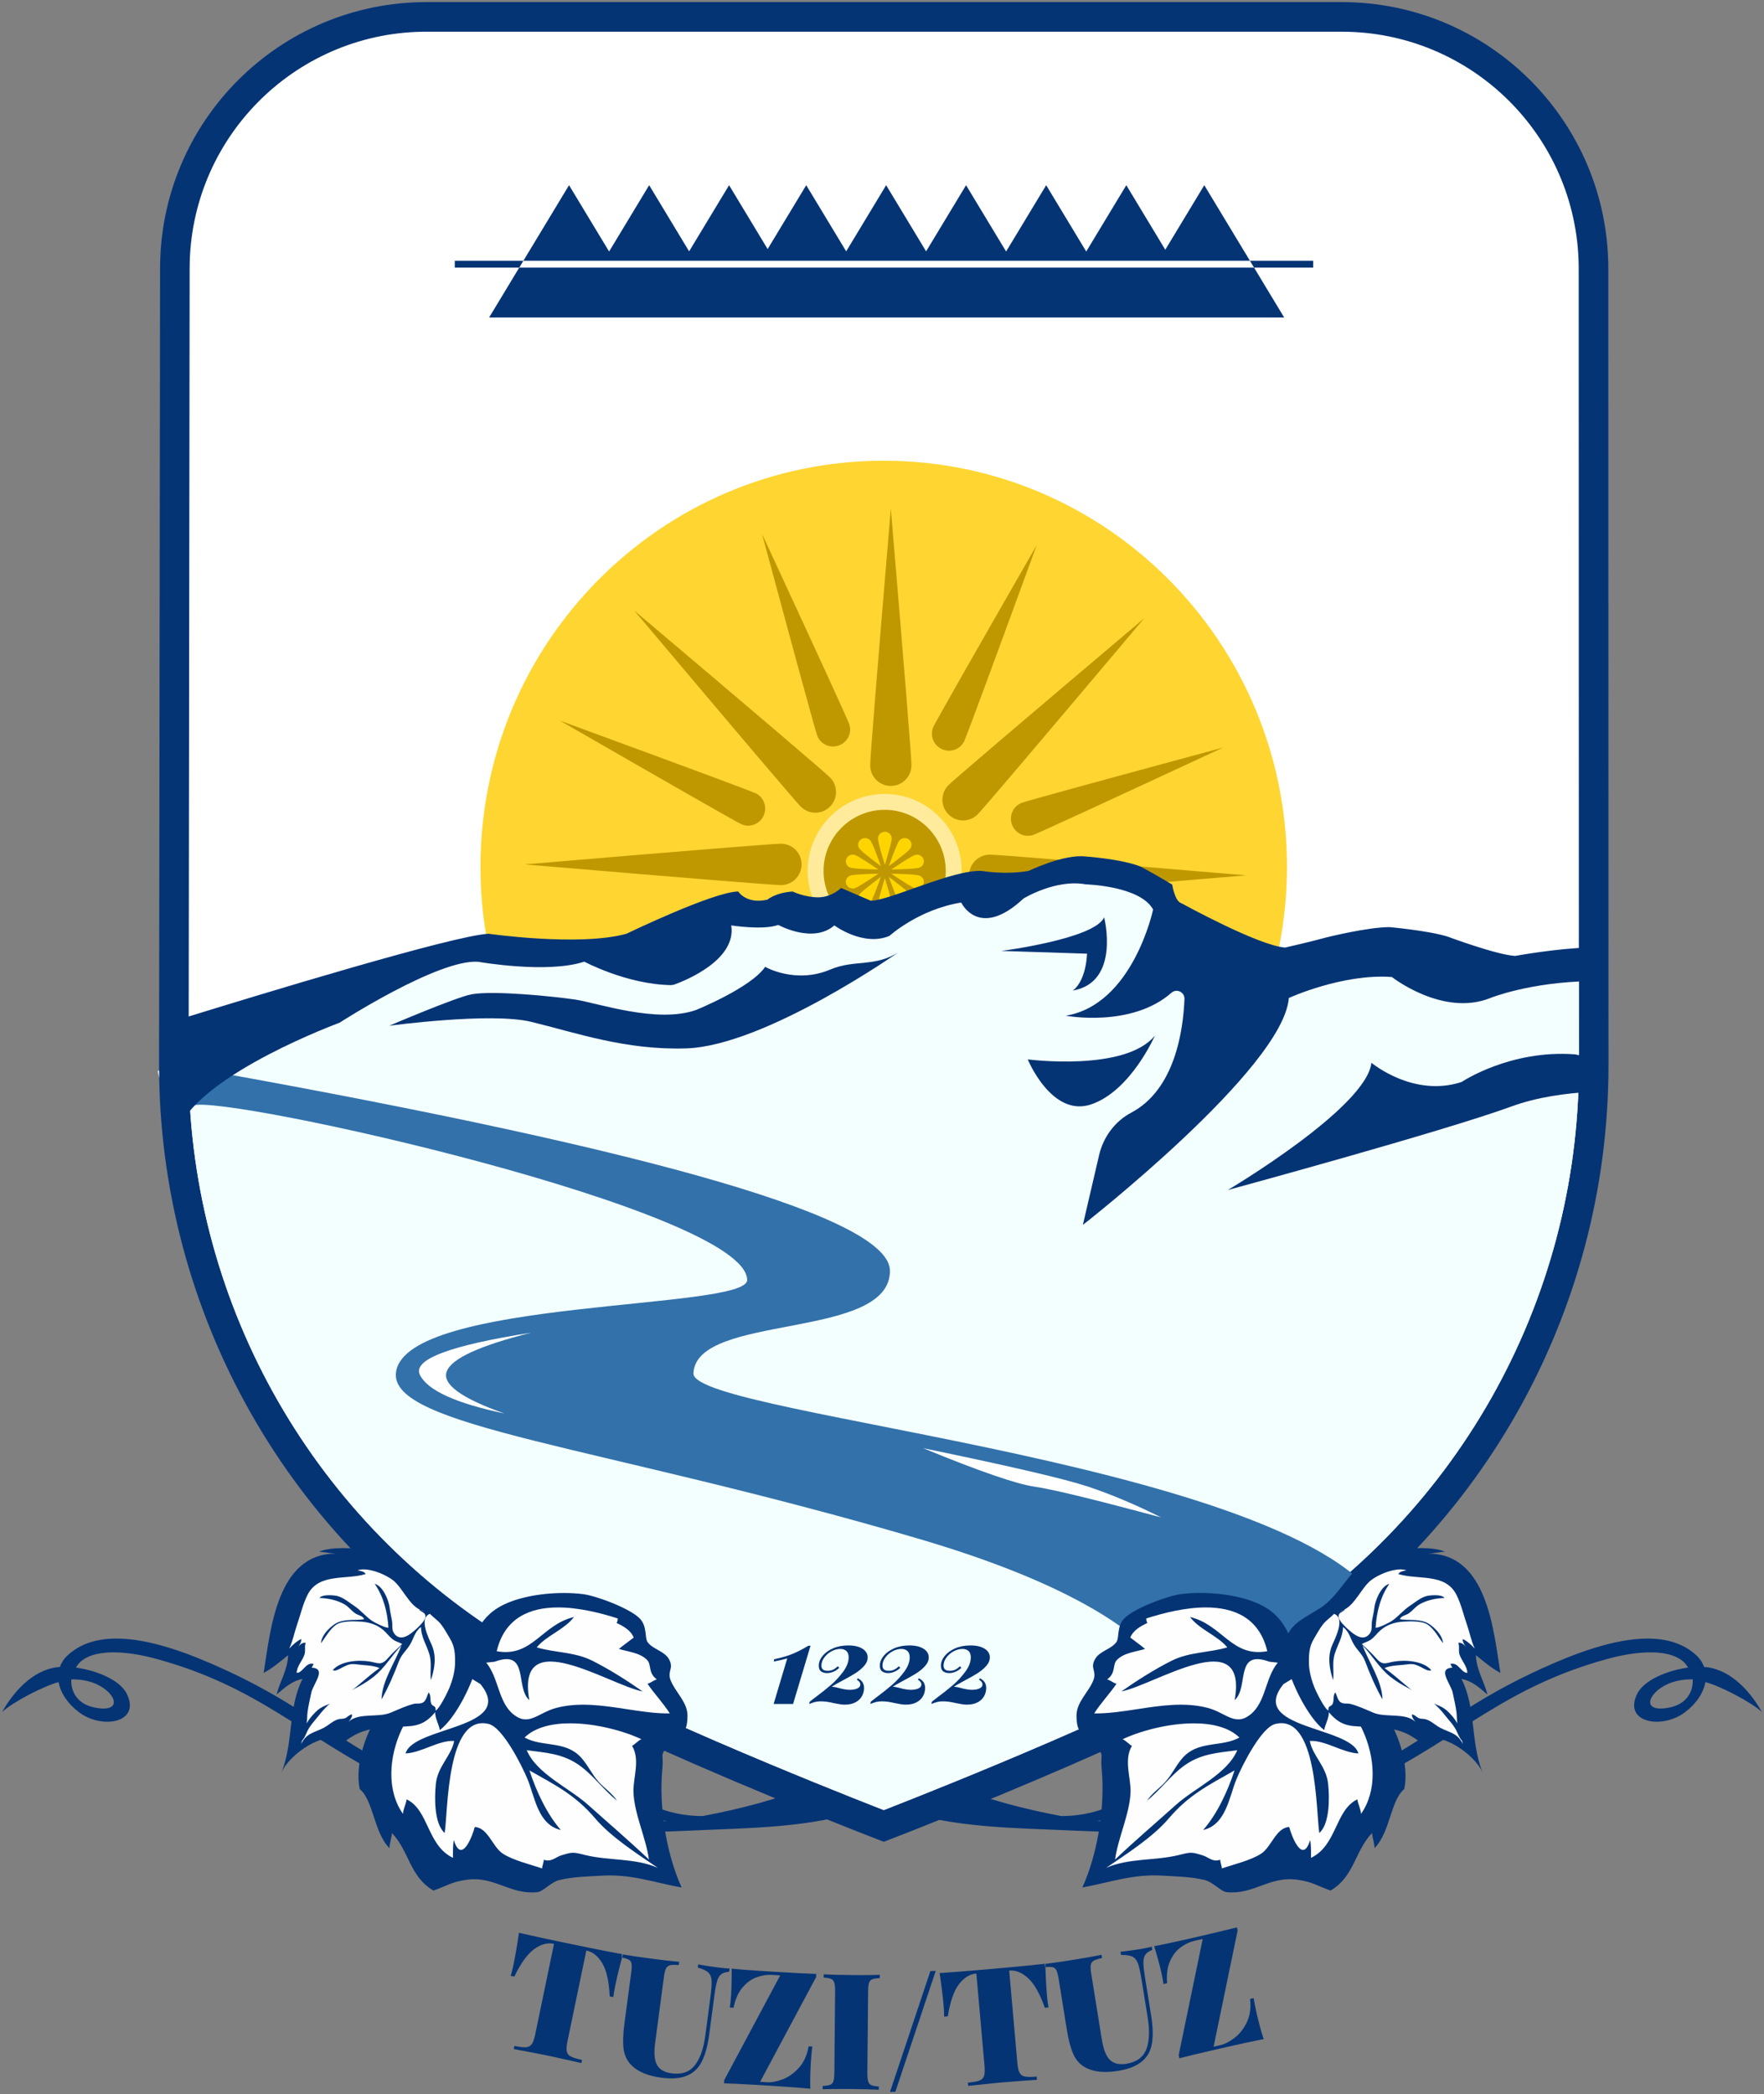 <?xml version="1.0" encoding="utf-8"?>
<!-- Generator: Adobe Illustrator 16.0.2, SVG Export Plug-In . SVG Version: 6.00 Build 0)  -->
<!DOCTYPE svg PUBLIC "-//W3C//DTD SVG 1.1//EN" "http://www.w3.org/Graphics/SVG/1.1/DTD/svg11.dtd">
<svg version="1.1" id="Layer_1" xmlns="http://www.w3.org/2000/svg" xmlns:xlink="http://www.w3.org/1999/xlink" x="0px" y="0px"
	 width="211.069px" height="250.5px" viewBox="0 0 211.069 250.5" enable-background="new 0 0 211.069 250.5" xml:space="preserve">
<rect x="0" y="0" width="211.069" height="250.5" fill="#808080" stroke="none"/>
<g>
	<path fill-rule="evenodd" clip-rule="evenodd" fill="#FFFFFF" d="M105.742,218.469l-1.548-0.602l-1.608-0.633l-1.495-0.594
		c-0.664-0.264-1.327-0.529-1.989-0.797l-1.899-0.769c-5.823-2.355-11.609-4.802-17.345-7.365c-2.173-0.97-4.338-1.954-6.488-2.975
		l-0.856-0.406l-0.719-0.343c-3.553-1.699-7.086-3.463-10.476-5.474l-0.443-0.262c-24.968-14.81-40.151-41.82-40.114-70.816
		l0.12-95.335C20.902,15.46,34.395,1.983,51.035,1.983H160.55c16.651,0,30.155,13.502,30.158,30.154l0.02,95.3
		c0.007,29.011-15.215,55.924-40.119,70.818c-3.756,2.246-7.685,4.202-11.637,6.076l-0.857,0.407l-1.025,0.48
		c-1.811,0.85-3.631,1.676-5.456,2.491c-5.736,2.563-11.524,5.007-17.347,7.366l-1.245,0.505c-1.158,0.469-2.316,0.934-3.479,1.392
		l-1.58,0.625l-1.025,0.401L105.742,218.469z"/>
	<path fill-rule="evenodd" clip-rule="evenodd" fill="#053475" d="M74.533,233.785c-0.355,1.296-0.646,2.468-0.868,3.516
		l-0.047,0.222c-0.121,0.584-0.197,1.044-0.228,1.381l-0.438-0.09c-0.074-1.748-0.365-3.058-0.872-3.93
		c-0.508-0.872-1.143-1.387-1.904-1.544l-0.02-0.004l-2.259,10.877c-0.11,0.533-0.137,0.931-0.079,1.194
		c0.059,0.263,0.222,0.465,0.49,0.606c0.269,0.143,0.713,0.277,1.336,0.405l-0.079,0.381l-1.171-0.267
		c-0.984-0.223-1.818-0.406-2.503-0.552l-0.692-0.145c-0.891-0.181-2.133-0.419-3.728-0.713l0.079-0.379l0.24,0.047
		c0.503,0.094,0.885,0.131,1.147,0.11c0.303-0.022,0.532-0.144,0.69-0.362c0.158-0.218,0.292-0.594,0.403-1.126l2.259-10.878
		l-0.02-0.005c-0.774-0.159-1.563,0.057-2.369,0.65s-1.591,1.684-2.357,3.271l-0.438-0.091c0.099-0.298,0.203-0.706,0.314-1.226
		l0.027-0.132c0.229-1.104,0.445-2.368,0.648-3.793l0.453,0.106c1.108,0.257,2.763,0.615,4.963,1.073l2.706,0.558
		C72.164,233.344,73.601,233.622,74.533,233.785L74.533,233.785z M87.25,235.871l0.052-0.386c-0.335-0.011-0.776-0.05-1.324-0.118
		l-0.283-0.036c-0.799-0.105-1.447-0.207-1.947-0.303l-0.204-0.04l-0.052,0.384c0.604,0.172,1.026,0.371,1.265,0.599
		c0.237,0.228,0.367,0.555,0.389,0.982c0.021,0.427-0.03,1.116-0.157,2.066l-0.594,4.466c-0.212,1.591-0.632,2.786-1.262,3.585
		c-0.629,0.799-1.554,1.116-2.775,0.954c-0.835-0.11-1.413-0.438-1.732-0.983c-0.32-0.545-0.398-1.434-0.234-2.666l1.045-7.855
		c0.064-0.487,0.15-0.835,0.256-1.043c0.106-0.208,0.271-0.337,0.493-0.386c0.223-0.049,0.566-0.055,1.032-0.02l0.052-0.385
		c-0.789-0.065-1.942-0.199-3.459-0.4l-0.346-0.046c-1.186-0.159-2.109-0.297-2.771-0.413l-0.269-0.048l-0.051,0.386
		c0.408,0.079,0.7,0.17,0.876,0.271c0.176,0.103,0.282,0.267,0.317,0.493s0.021,0.584-0.045,1.071l-0.804,6.046
		c-0.173,1.296-0.203,2.337-0.092,3.123c0.111,0.784,0.452,1.443,1.022,1.977c0.779,0.73,1.946,1.198,3.501,1.403
		c1.067,0.142,1.959,0.103,2.674-0.115c0.716-0.219,1.286-0.594,1.71-1.126c0.644-0.802,1.088-2.128,1.333-3.977l0.617-4.64
		c0.103-0.771,0.211-1.343,0.327-1.72c0.115-0.377,0.281-0.645,0.499-0.806S86.841,235.908,87.25,235.871L87.25,235.871z
		 M97.646,236.521l-6.696,12.52l0.815,0.051c0.53,0.033,1.148-0.08,1.854-0.34c0.705-0.261,1.357-0.719,1.958-1.375
		c0.6-0.657,0.992-1.518,1.176-2.582l0.447,0.027l-0.031,0.223c-0.055,0.426-0.102,0.944-0.14,1.558l-0.026,0.431
		c-0.062,1.126-0.077,2.07-0.044,2.833l-0.364-0.035c-0.946-0.089-2.368-0.193-4.268-0.314l-1.236-0.076
		c-1.994-0.121-3.48-0.195-4.458-0.224l0.024-0.387l6.696-12.52l-0.97-0.063c-0.608-0.038-1.226,0.058-1.851,0.283
		c-0.625,0.228-1.19,0.639-1.695,1.236c-0.506,0.598-0.861,1.402-1.068,2.413l-0.446-0.027c0.06-0.334,0.108-0.798,0.146-1.393
		c0.062-0.956,0.084-2.044,0.071-3.264l0.336,0.035c0.639,0.063,1.529,0.133,2.674,0.209l1.69,0.109
		c2.462,0.152,4.272,0.246,5.432,0.283L97.646,236.521L97.646,236.521z M105.267,236.629c-0.415,0.022-0.717,0.071-0.905,0.147
		c-0.189,0.076-0.317,0.224-0.384,0.443c-0.062,0.204-0.097,0.525-0.105,0.964l-0.09,9.736c-0.005,0.492,0.027,0.849,0.098,1.068
		c0.069,0.222,0.193,0.371,0.375,0.45c0.181,0.079,0.479,0.134,0.893,0.164l-0.004,0.388l-0.311-0.018
		c-0.691-0.033-1.609-0.057-2.754-0.068l-1.011-0.007c-1.153-0.005-2.031,0.006-2.634,0.032l0.004-0.389
		c0.415-0.021,0.717-0.071,0.905-0.146c0.189-0.076,0.316-0.224,0.384-0.443c0.066-0.219,0.102-0.575,0.106-1.066l0.089-9.633
		c0.005-0.492-0.028-0.849-0.098-1.069s-0.194-0.371-0.375-0.45c-0.181-0.08-0.479-0.134-0.893-0.164l0.003-0.388l0.262,0.015
		c0.708,0.035,1.717,0.06,3.026,0.072l1.041,0.007c0.988,0.002,1.781-0.009,2.381-0.034L105.267,236.629L105.267,236.629z
		 M107.134,250.229l-0.643,0.021l4.831-14.457l0.642-0.021L107.134,250.229L107.134,250.229z M125.075,234.911l0.017,0.567
		c0.038,1.211,0.1,2.303,0.187,3.275l0.024,0.265c0.047,0.468,0.099,0.843,0.156,1.123l-0.445,0.039
		c-0.575-1.651-1.232-2.822-1.971-3.512c-0.707-0.66-1.433-0.974-2.175-0.937l-0.113,0.008l0.978,11.066
		c0.048,0.541,0.138,0.93,0.269,1.166c0.131,0.234,0.347,0.382,0.645,0.439c0.298,0.059,0.763,0.06,1.396,0.004l0.034,0.388
		l-1.385,0.094c-1.111,0.078-2.026,0.148-2.745,0.211l-0.79,0.073c-0.856,0.082-1.961,0.198-3.314,0.348l-0.034-0.387
		c0.634-0.057,1.092-0.14,1.374-0.248c0.283-0.109,0.469-0.292,0.558-0.546c0.088-0.256,0.108-0.654,0.061-1.195l-0.978-11.066
		l-0.02,0.002c-0.787,0.069-1.481,0.505-2.081,1.305c-0.6,0.801-1.038,2.071-1.313,3.811l-0.446,0.04l0.002-0.166
		c0-0.319-0.022-0.73-0.066-1.232c-0.1-1.122-0.258-2.396-0.474-3.818l0.365-0.022c1.104-0.069,2.759-0.2,4.966-0.391l2.767-0.246
		C122.589,235.18,124.108,235.027,125.075,234.911L125.075,234.911z M137.875,233.261l-0.062-0.384
		c-0.324,0.086-0.759,0.175-1.303,0.267l-0.282,0.048c-0.796,0.128-1.446,0.217-1.952,0.268l-0.208,0.02l0.063,0.384
		c0.628-0.009,1.089,0.061,1.383,0.21c0.293,0.15,0.512,0.426,0.655,0.829s0.292,1.078,0.443,2.024l0.717,4.448
		c0.254,1.585,0.195,2.85-0.178,3.796c-0.374,0.944-1.168,1.515-2.384,1.71c-0.832,0.134-1.479-0.015-1.943-0.445
		c-0.463-0.431-0.793-1.259-0.991-2.486l-1.275-7.926c-0.064-0.434-0.077-0.758-0.038-0.971c0.042-0.229,0.163-0.399,0.361-0.51
		c0.199-0.111,0.526-0.216,0.983-0.315l-0.062-0.384c-0.682,0.144-1.648,0.318-2.9,0.523l-0.702,0.113
		c-1.206,0.193-2.155,0.331-2.847,0.415l-0.367,0.042l0.062,0.384c0.413-0.04,0.72-0.036,0.917,0.01
		c0.198,0.047,0.347,0.175,0.445,0.382s0.188,0.553,0.267,1.04l0.968,6.02c0.208,1.291,0.479,2.297,0.812,3.018
		c0.331,0.721,0.849,1.254,1.547,1.601c0.956,0.476,2.209,0.589,3.759,0.34c1.063-0.17,1.905-0.463,2.527-0.878
		c0.623-0.415,1.062-0.938,1.313-1.567c0.386-0.954,0.43-2.351,0.134-4.192l-0.766-4.762c-0.108-0.698-0.161-1.23-0.159-1.601
		c0.002-0.394,0.084-0.699,0.246-0.914C137.219,233.599,137.492,233.414,137.875,233.261L137.875,233.261z M148.087,230.939
		l-2.876,13.9l0.795-0.182c0.519-0.118,1.08-0.401,1.682-0.851c0.603-0.449,1.1-1.073,1.488-1.872
		c0.39-0.799,0.523-1.735,0.397-2.809l0.436-0.099l0.034,0.222c0.068,0.424,0.17,0.935,0.307,1.533l0.098,0.42
		c0.259,1.098,0.512,2.008,0.76,2.731l-0.265,0.05c-0.9,0.173-2.263,0.467-4.087,0.879l-1.591,0.364
		c-1.851,0.426-3.232,0.759-4.146,1l-0.086-0.379l2.877-13.898l-0.949,0.215c-0.594,0.136-1.158,0.399-1.693,0.794
		c-0.536,0.394-0.962,0.948-1.276,1.665c-0.316,0.715-0.43,1.587-0.342,2.617l-0.436,0.099c-0.037-0.337-0.121-0.796-0.255-1.376
		c-0.212-0.935-0.498-1.985-0.857-3.151l0.425-0.08c0.654-0.125,1.552-0.315,2.695-0.571l1.281-0.29
		c2.513-0.573,4.345-1.01,5.499-1.31L148.087,230.939z"/>
	<path fill-rule="evenodd" clip-rule="evenodd" fill="#053475" d="M51.035,0.25H160.55c17.606,0.006,31.881,14.278,31.891,31.886
		l0.021,95.3c0,29.648-15.559,57.112-40.963,72.305c-3.056,1.827-7.025,3.891-11.784,6.156l-0.852,0.404l-1.037,0.487
		c-1.746,0.815-3.578,1.651-5.487,2.504c-5.542,2.476-11.472,4.98-17.401,7.389l-1.246,0.504c-1.226,0.496-2.394,0.964-3.49,1.399
		l-1.577,0.623l-1.026,0.401l-1.853,0.716l-1.275-0.492l-0.897-0.349l-1.615-0.636l-1.506-0.598
		c-0.646-0.258-1.313-0.524-1.999-0.801l-1.899-0.769c-5.93-2.408-11.859-4.913-17.402-7.389c-2.289-1.023-4.47-2.022-6.523-2.991
		l-0.852-0.404l-0.729-0.349c-4.213-2.021-7.78-3.879-10.611-5.545l-0.442-0.263c-25.405-15.192-40.964-42.657-40.964-72.31
		l0.12-95.334C19.17,14.501,33.44,0.25,51.035,0.25L51.035,0.25z M160.548,3.793H51.035l-0.468,0.003
		C35.142,4.046,22.71,16.618,22.691,32.101l-0.12,95.335l0.005,0.852c0.294,28.075,15.143,54.006,39.234,68.412
		c12.043,7.203,37.45,17.29,42.894,19.423l1.041,0.405l1.041-0.405c5.443-2.133,30.85-12.22,42.894-19.423
		c24.335-14.553,39.239-40.861,39.239-69.264l-0.021-95.3l-0.004-0.468C188.634,16.232,176.043,3.799,160.548,3.793z"/>
	<g>
		<path fill-rule="evenodd" clip-rule="evenodd" fill="#FFD531" d="M67.576,133.413c-6.322-8.215-10.085-18.526-10.085-29.723
			c0-26.827,21.603-48.575,48.249-48.575c26.648,0,48.25,21.748,48.25,48.575c0,11.196-3.763,21.508-10.084,29.723H67.576z
			 M67.576,133.413L67.576,133.413L67.576,133.413z"/>
	</g>
	<path fill-rule="evenodd" clip-rule="evenodd" fill="#BF9800" d="M104.12,91.543c0,1.367,1.105,2.474,2.47,2.474l0,0
		c1.363,0,2.47-1.107,2.47-2.474l0,0c0-0.911-0.823-11.147-2.47-30.708l0,0C104.943,80.396,104.12,90.633,104.12,91.543
		L104.12,91.543L104.12,91.543z M111.691,86.929c-0.468,1.005-0.021,2.205,0.996,2.68l0,0c1.018,0.476,2.223,0.046,2.69-0.958l0,0
		c0.312-0.669,3.201-8.484,8.669-23.443l0,0C116.121,79.018,112.002,86.259,111.691,86.929L111.691,86.929L111.691,86.929z
		 M113.487,93.923L113.487,93.923c0.643-0.645,8.451-7.299,23.424-19.965l0,0c-12.645,14.998-19.288,22.82-19.931,23.463l0,0
		c-0.965,0.967-2.529,0.967-3.493,0l0,0C112.522,96.456,112.522,94.889,113.487,93.923L113.487,93.923z M115.961,104.714
		c0,1.367,1.104,2.475,2.469,2.475l0,0c0.909,0,11.129-0.825,30.656-2.475l0,0c-19.527-1.649-29.747-2.474-30.656-2.474l0,0
		C117.066,102.241,115.961,103.348,115.961,104.714L115.961,104.714L115.961,104.714z M112.562,111.624
		c-0.965,0.966-0.965,2.532,0,3.499l0,0c0.643,0.644,8.451,7.299,23.425,19.964l0,0c-12.646-14.998-19.29-22.819-19.932-23.463l0,0
		c-0.482-0.483-1.115-0.725-1.747-0.725l0,0C113.676,110.899,113.043,111.141,112.562,111.624L112.562,111.624L112.562,111.624z
		 M102.812,116.576c0,0.911,0.823,11.148,2.47,30.708l0,0c1.646-19.561,2.47-29.798,2.47-30.708l0,0c0-1.366-1.105-2.474-2.47-2.474
		l0,0C103.917,114.102,102.812,115.209,102.812,116.576L102.812,116.576L102.812,116.576z M94.891,110.697
		c-0.643,0.644-7.287,8.466-19.931,23.464l0,0c14.973-12.666,22.781-19.32,23.424-19.965l0,0c0.964-0.966,0.964-2.533,0-3.5l0,0
		c-0.482-0.482-1.114-0.724-1.746-0.724l0,0C96.005,109.973,95.374,110.214,94.891,110.697L94.891,110.697L94.891,110.697z
		 M62.784,103.405c19.528,1.649,29.747,2.475,30.656,2.475l0,0c1.364,0,2.471-1.108,2.471-2.475l0,0
		c0-1.367-1.106-2.475-2.471-2.475l0,0C92.531,100.93,82.312,101.755,62.784,103.405L62.784,103.405L62.784,103.405z M95.816,96.496
		c0.964,0.966,2.528,0.966,3.493,0l0,0c0.964-0.966,0.964-2.532,0-3.499l0,0c-0.644-0.644-8.451-7.299-23.425-19.964l0,0
		C88.529,88.03,95.172,95.852,95.816,96.496L95.816,96.496L95.816,96.496z M122.274,96.035L122.274,96.035
		c0.692-0.252,8.717-2.455,24.07-6.607l0,0c-14.426,6.705-21.986,10.184-22.68,10.437l0,0c-1.039,0.38-2.194-0.17-2.579-1.228l0,0
		C120.702,97.579,121.233,96.415,122.274,96.035L122.274,96.035z M120.652,110.968L120.652,110.968
		c0.347-0.746,1.081-1.184,1.841-1.184l0,0c0.281,0,0.566,0.059,0.836,0.186l0,0c0.668,0.312,7.896,4.438,21.685,12.376l0,0
		c-14.935-5.477-22.735-8.372-23.405-8.684l0,0C120.606,113.195,120.177,111.988,120.652,110.968L120.652,110.968z M111.64,119.382
		L111.64,119.382c0.233-0.085,0.472-0.126,0.704-0.126l0,0c0.826,0,1.598,0.503,1.893,1.315l0,0
		c0.253,0.694,2.451,8.731,6.597,24.112l0,0c-6.693-14.451-10.166-22.023-10.419-22.718l0,0
		C110.036,120.923,110.584,119.766,111.64,119.382L111.64,119.382z M96.638,119.905L96.638,119.905
		c0.338-0.727,1.063-1.152,1.821-1.152l0,0c0.292,0,0.588,0.063,0.869,0.194l0,0c1.019,0.476,1.465,1.675,0.997,2.681l0,0
		c-0.312,0.67-4.431,7.91-12.355,21.721l0,0C93.437,128.39,96.327,120.576,96.638,119.905L96.638,119.905z M88.351,108.692
		L88.351,108.692c0.223-0.081,0.451-0.12,0.677-0.12l0,0c0.823,0,1.601,0.517,1.902,1.348l0,0c0.384,1.058-0.147,2.222-1.188,2.602
		l0,0c-0.693,0.252-8.717,2.455-24.07,6.606l0,0C80.098,112.423,87.658,108.944,88.351,108.692L88.351,108.692z M88.688,98.586
		L88.688,98.586c-0.669-0.313-7.897-4.438-21.686-12.377l0,0c14.935,5.477,22.735,8.372,23.405,8.684l0,0
		c1.002,0.469,1.431,1.676,0.956,2.695l0,0C90.889,98.607,89.691,99.055,88.688,98.586L88.688,98.586z M97.779,87.985L97.779,87.985
		c-0.252-0.695-2.451-8.732-6.597-24.111l0,0c6.694,14.45,10.167,22.022,10.42,22.717l0,0c0.378,1.042-0.171,2.199-1.227,2.583l0,0
		C99.32,89.56,98.158,89.027,97.779,87.985z"/>
	<path fill-rule="evenodd" clip-rule="evenodd" fill="#FFEB9B" d="M115.064,104.186c0-5.074-4.139-9.212-9.212-9.212
		s-9.212,4.138-9.212,9.212c0,5.074,4.139,9.212,9.212,9.212S115.064,109.26,115.064,104.186z"/>
	<path fill-rule="evenodd" clip-rule="evenodd" fill="#BF9800" d="M113.163,104.186c0-4.026-3.284-7.311-7.311-7.311
		s-7.311,3.285-7.311,7.311c0,4.027,3.284,7.311,7.311,7.311S113.163,108.213,113.163,104.186z"/>
	<path fill-rule="evenodd" clip-rule="evenodd" fill="#FFD500" d="M106.495,103.211l-0.146,0.402l0.669-0.505l0.404-0.311
		c0.855-0.664,1.355-1.091,1.49-1.271c0.264-0.357,0.184-0.856-0.182-1.116c-0.368-0.261-0.883-0.182-1.149,0.178
		C107.414,100.814,107.046,101.698,106.495,103.211L106.495,103.211z M110.48,102.742l0.02,0.052l0.016,0.052
		c0.104,0.404-0.129,0.824-0.542,0.955l-0.054,0.015c-0.31,0.075-1.162,0.135-2.535,0.179l-0.729,0.02l0.59-0.395
		c1.14-0.758,1.868-1.202,2.166-1.321l0.053-0.019C109.878,102.147,110.322,102.354,110.48,102.742L110.48,102.742z
		 M110.515,105.683c0.104-0.404-0.129-0.823-0.542-0.955l-0.056-0.015c-0.303-0.072-1.116-0.131-2.42-0.174l-0.843-0.024
		l0.602,0.403l0.446,0.294c0.881,0.576,1.455,0.917,1.709,1.019l0.052,0.019c0.415,0.132,0.858-0.075,1.017-0.463l0.02-0.051
		L110.515,105.683L110.515,105.683z M107.018,105.408c0.962,0.733,1.568,1.232,1.81,1.485l0.049,0.052l0.036,0.045
		c0.264,0.356,0.184,0.855-0.182,1.116c-0.368,0.262-0.883,0.181-1.149-0.177l-0.03-0.045c-0.14-0.22-0.384-0.79-0.729-1.699
		l-0.182-0.482l-0.291-0.799L107.018,105.408L107.018,105.408z M106.113,105.837c0.388,1.316,0.584,2.115,0.584,2.369
		c0,0.442-0.367,0.801-0.821,0.801s-0.82-0.359-0.82-0.801l0.002-0.054c0.021-0.268,0.176-0.911,0.464-1.914l0.148-0.509
		l0.206-0.688L106.113,105.837L106.113,105.837z M105.209,105.434l0.192-0.532l-0.67,0.506l-0.403,0.311
		c-0.855,0.664-1.356,1.091-1.489,1.271c-0.265,0.356-0.185,0.855,0.181,1.116c0.367,0.262,0.883,0.181,1.149-0.177l0.031-0.047
		C104.375,107.604,104.715,106.782,105.209,105.434L105.209,105.434z M101.271,105.787c0.158,0.388,0.602,0.595,1.017,0.463
		c0.264-0.083,1.05-0.56,2.335-1.417l0.474-0.318l-0.729,0.021l-0.539,0.019c-1.059,0.042-1.729,0.095-1.996,0.159l-0.054,0.015
		c-0.413,0.132-0.646,0.551-0.542,0.956l0.016,0.052L101.271,105.787L101.271,105.787z M101.236,102.846
		c-0.104,0.404,0.129,0.824,0.542,0.955l0.056,0.015c0.313,0.075,1.171,0.135,2.552,0.179l0.711,0.02l-0.714-0.478l-0.537-0.352
		c-0.767-0.497-1.271-0.793-1.506-0.888l-0.052-0.019c-0.415-0.132-0.858,0.075-1.017,0.463l-0.02,0.052L101.236,102.846
		L101.236,102.846z M104.837,103.188c-1.021-0.777-1.664-1.303-1.915-1.565l-0.048-0.052l-0.035-0.044
		c-0.265-0.357-0.185-0.856,0.181-1.116c0.367-0.261,0.883-0.182,1.149,0.178l0.03,0.045c0.146,0.229,0.405,0.838,0.773,1.814
		l0.137,0.368l0.292,0.798L104.837,103.188L104.837,103.188z M105.637,102.671c-0.387-1.316-0.582-2.114-0.582-2.37
		c0-0.441,0.366-0.8,0.82-0.8s0.821,0.359,0.821,0.8l-0.002,0.055c-0.023,0.311-0.229,1.126-0.613,2.422l-0.206,0.688
		L105.637,102.671z"/>
	<path fill-rule="evenodd" clip-rule="evenodd" fill="#F3FFFF" d="M18.872,128.131l0.161-0.07c0.002,0.292,0.004,0.584,0.01,0.875
		L18.872,128.131L18.872,128.131z M22.572,126.542l23.654-10.156l11.875-3.197l10.107,0.895l12.803-0.895l5.12-4.172h7.966h11.104
		l12.06-3.091l11.319-1.562h7.07l4.66,4.653l6.479,5.067h11.668h12.726l7.227,2.163l10.507-1.963l0.003,13.153
		c0,28.402-14.904,54.711-39.239,69.264c-12.044,7.203-37.45,17.29-42.894,19.423l-1.041,0.405l-1.04-0.405
		c-5.444-2.133-30.852-12.22-42.895-19.423c-24.092-14.406-38.94-40.337-39.234-68.412l-0.005-0.852L22.572,126.542z"/>
	<path fill-rule="evenodd" clip-rule="evenodd" fill="#053475" d="M94.893,203.842h-2.327l1.63-5.455l-0.123,0.036
		c-0.301,0.085-0.794,0.2-1.48,0.345l0.039-0.276c0.938-0.201,1.707-0.432,2.308-0.689c0.601-0.259,1.194-0.568,1.781-0.927h0.263
		L94.893,203.842L94.893,203.842z M101.493,196.836c-0.684,0-1.293,0.118-1.827,0.354c-0.535,0.236-0.952,0.542-1.249,0.913
		c-0.298,0.373-0.447,0.756-0.447,1.15c0,0.334,0.097,0.565,0.289,0.697s0.425,0.197,0.696,0.197c0.237,0,0.482-0.051,0.737-0.151
		c0.254-0.102,0.494-0.261,0.723-0.479l-0.158-0.185c-0.219,0.193-0.418,0.331-0.598,0.414s-0.388,0.125-0.625,0.125
		c-0.263,0-0.453-0.053-0.571-0.157c-0.118-0.105-0.178-0.264-0.178-0.474c0-0.325,0.111-0.641,0.335-0.946
		c0.224-0.308,0.511-0.557,0.861-0.75c0.351-0.192,0.705-0.289,1.064-0.289c0.308,0,0.551,0.084,0.73,0.25s0.27,0.421,0.27,0.763
		c0,0.543-0.217,1.11-0.651,1.702c-0.434,0.592-0.925,1.124-1.473,1.597c-0.548,0.474-1.172,0.969-1.873,1.486l-0.063,0.049
		c-0.228,0.172-0.398,0.305-0.513,0.397l-0.081,0.066l-0.065,0.275c0.28-0.113,0.517-0.194,0.71-0.242
		c0.192-0.049,0.421-0.072,0.684-0.072s0.51,0.018,0.742,0.053c0.232,0.034,0.502,0.087,0.809,0.157
		c0.22,0.043,0.44,0.085,0.664,0.125c0.224,0.039,0.437,0.059,0.638,0.059c0.517,0,0.948-0.095,1.295-0.282
		c0.346-0.188,0.603-0.434,0.769-0.736c0.167-0.303,0.25-0.624,0.25-0.966c0-0.264-0.057-0.486-0.171-0.672
		c-0.113-0.184-0.302-0.35-0.564-0.499l-0.132,0.172c0.28,0.157,0.421,0.351,0.421,0.578c0,0.202-0.119,0.357-0.355,0.466
		c-0.236,0.11-0.544,0.165-0.92,0.165c-0.333,0-0.763-0.07-1.289-0.21l-0.156-0.042c-0.104-0.026-0.208-0.05-0.31-0.07
		c-0.154-0.03-0.287-0.046-0.401-0.046c0.211-0.141,0.64-0.386,1.288-0.736l0.264-0.14c0.428-0.23,0.797-0.439,1.108-0.63
		l0.18-0.111c0.402-0.255,0.749-0.543,1.038-0.867c0.29-0.325,0.434-0.666,0.434-1.025c0-0.43-0.208-0.776-0.624-1.039
		S102.211,196.836,101.493,196.836L101.493,196.836z M108.801,196.836c0.719,0,1.286,0.131,1.702,0.394
		c0.417,0.263,0.625,0.609,0.625,1.039c0,0.359-0.145,0.7-0.434,1.025c-0.289,0.324-0.636,0.612-1.039,0.867l-0.179,0.111
		c-0.313,0.19-0.682,0.399-1.109,0.63l-0.263,0.14c-0.649,0.351-1.078,0.596-1.288,0.736c0.113,0,0.247,0.016,0.4,0.046
		c0.103,0.021,0.205,0.044,0.31,0.07l0.157,0.042c0.526,0.14,0.955,0.21,1.289,0.21c0.377,0,0.683-0.055,0.92-0.165
		c0.236-0.108,0.355-0.264,0.355-0.466c0-0.228-0.142-0.421-0.421-0.578l0.131-0.172c0.264,0.149,0.451,0.315,0.565,0.499
		c0.114,0.186,0.171,0.408,0.171,0.672c0,0.342-0.084,0.663-0.25,0.966s-0.423,0.548-0.77,0.736
		c-0.346,0.188-0.776,0.282-1.295,0.282c-0.201,0-0.414-0.02-0.637-0.059c-0.225-0.04-0.445-0.082-0.665-0.125
		c-0.306-0.07-0.575-0.123-0.808-0.157c-0.232-0.035-0.479-0.053-0.742-0.053c-0.264,0-0.491,0.023-0.684,0.072
		c-0.193,0.048-0.43,0.129-0.71,0.242l0.065-0.275l0.081-0.066c0.114-0.093,0.285-0.226,0.513-0.397l0.063-0.049
		c0.701-0.518,1.325-1.013,1.873-1.486c0.548-0.473,1.039-1.005,1.473-1.597s0.65-1.159,0.65-1.702c0-0.342-0.09-0.597-0.27-0.763
		s-0.423-0.25-0.729-0.25c-0.359,0-0.714,0.097-1.064,0.289c-0.351,0.193-0.639,0.442-0.861,0.75
		c-0.224,0.306-0.335,0.621-0.335,0.946c0,0.21,0.06,0.368,0.178,0.474c0.118,0.104,0.308,0.157,0.571,0.157
		c0.236,0,0.445-0.042,0.624-0.125c0.181-0.083,0.379-0.221,0.599-0.414l0.158,0.185c-0.229,0.219-0.47,0.378-0.724,0.479
		c-0.254,0.101-0.5,0.151-0.735,0.151c-0.272,0-0.505-0.065-0.697-0.197c-0.193-0.132-0.289-0.363-0.289-0.697
		c0-0.395,0.149-0.777,0.447-1.15c0.297-0.371,0.714-0.677,1.248-0.913S108.119,196.836,108.801,196.836L108.801,196.836z
		 M116.111,196.836c0.719,0,1.287,0.131,1.703,0.394s0.624,0.609,0.624,1.039c0,0.359-0.145,0.7-0.434,1.025
		c-0.29,0.324-0.636,0.612-1.038,0.867l-0.181,0.111c-0.311,0.19-0.68,0.399-1.107,0.63l-0.265,0.14
		c-0.647,0.351-1.077,0.596-1.288,0.736c0.114,0,0.248,0.016,0.401,0.046c0.103,0.021,0.206,0.044,0.31,0.07l0.157,0.042
		c0.526,0.14,0.955,0.21,1.288,0.21c0.377,0,0.685-0.055,0.92-0.165c0.237-0.108,0.355-0.264,0.355-0.466
		c0-0.228-0.14-0.421-0.421-0.578l0.131-0.172c0.264,0.149,0.452,0.315,0.566,0.499c0.114,0.186,0.171,0.408,0.171,0.672
		c0,0.342-0.083,0.663-0.25,0.966s-0.423,0.548-0.769,0.736c-0.347,0.188-0.778,0.282-1.295,0.282c-0.202,0-0.415-0.02-0.639-0.059
		c-0.223-0.04-0.444-0.082-0.663-0.125c-0.308-0.07-0.576-0.123-0.809-0.157c-0.232-0.035-0.48-0.053-0.743-0.053
		s-0.491,0.023-0.684,0.072c-0.193,0.048-0.43,0.129-0.71,0.242l0.065-0.275l0.082-0.066c0.114-0.093,0.284-0.226,0.513-0.397
		l0.063-0.049c0.701-0.518,1.325-1.013,1.873-1.486c0.547-0.473,1.039-1.005,1.473-1.597s0.65-1.159,0.65-1.702
		c0-0.342-0.09-0.597-0.27-0.763s-0.423-0.25-0.729-0.25c-0.359,0-0.714,0.097-1.065,0.289c-0.35,0.193-0.637,0.442-0.86,0.75
		c-0.224,0.306-0.335,0.621-0.335,0.946c0,0.21,0.059,0.368,0.177,0.474c0.118,0.104,0.31,0.157,0.571,0.157
		c0.237,0,0.445-0.042,0.626-0.125c0.179-0.083,0.379-0.221,0.598-0.414l0.157,0.185c-0.228,0.219-0.469,0.378-0.723,0.479
		c-0.254,0.101-0.499,0.151-0.736,0.151c-0.271,0-0.504-0.065-0.696-0.197c-0.193-0.132-0.289-0.363-0.289-0.697
		c0-0.395,0.148-0.777,0.446-1.15c0.299-0.371,0.715-0.677,1.249-0.913S115.427,196.836,116.111,196.836z"/>
	<path fill-rule="evenodd" clip-rule="evenodd" fill="#3271AA" d="M106.486,152.028c0,8.327-23.199,5.028-23.514,12.256
		c-0.226,5.201,75.725,10.796,83.078,29.219c5.657,14.178-24.649,12.453-24.649,12.453s3.806-11.506-31.466-21.876
		c-38.165-11.221-63.487-13.354-62.547-19.954c1.254-8.799,42.012-7.384,42.012-10.998c0-8.327-62.627-22.263-66.303-20.881
		c-2.451,0.921-1.825-0.461,1.878-4.146C79.317,137.852,106.486,145.827,106.486,152.028z"/>
	<path fill-rule="evenodd" clip-rule="evenodd" fill="#FFFFFF" d="M63.576,159.42c-9.804,1.536-14.246,3.225-13.326,5.067
		c0.919,1.843,4.289,3.377,10.109,4.605c-5.208-1.842-7.506-3.531-6.893-5.067C54.079,162.491,57.449,160.956,63.576,159.42
		L63.576,159.42z M110.447,173.237c10.416,2.149,17.002,3.686,19.76,4.606c2.757,0.921,5.667,2.148,8.73,3.685
		c-7.965-2.149-13.02-3.378-15.164-3.685C121.628,177.536,117.186,176.002,110.447,173.237z"/>
	<path fill-rule="evenodd" clip-rule="evenodd" fill="#053475" d="M122.976,126.731c0,0,11.679,1.519,15.215-2.852
		c0,0-2.869,6.602-7.607,8.226C125.844,133.731,122.976,126.731,122.976,126.731z"/>
	<path fill-rule="evenodd" clip-rule="evenodd" fill="#053475" d="M181.299,114.352c-2.234-0.119-8.126-2.324-8.126-2.324
		c-2.337-0.713-6.908-1.12-6.908-1.12c-2.641,0-7.517,1.222-7.517,1.222c-2.235,0.611-4.978,1.221-4.978,1.221
		c-3.149-0.203-12.394-5.294-12.394-5.294c-0.813-0.203-1.118-2.24-1.118-2.24c-2.742-1.629-3.758-2.138-3.758-2.138
		c-2.234-0.917-6.603-1.222-6.603-1.222c-2.642-0.305-6.806,1.723-6.806,1.723c-2.846,0.501-5.588,0.008-5.588,0.008
		c-3.454-0.204-11.072,3.563-13.307,3.563l-3.556-1.527c0,0-1.117,1.12-2.743,1.12c-1.625,0-3.047-0.694-3.047-0.694
		c-2.031,0.121-3.029,0.971-3.029,0.971c-2.52,0.583-3.489-0.971-3.489-0.971c-2.908,0-13.378,5.052-13.378,5.052
		c-5.622,1.555-16.48,0-16.48,0c-4.045,0.15-27.298,7.229-37.665,10.441v13.828c0.182-0.275,0.361-0.606,0.541-1.002
		c3.018-6.664,19.266-12.618,19.266-12.618s11.804-7.629,16.59-7.298c0,0,8.252,1.46,12.708-0.014c0,0,5.042,2.707,10.336,2.806
		c0.162,0.002,0.321-0.026,0.474-0.081c1.292-0.471,7.423-2.933,6.771-7.062c0,0,3.813,0.604,5.628-0.057
		c0,0,4.149,2.293,6.709,0.057c0,0,3.459,2.577,6.595,1.254c0,0,3.469-3.162,8.584-3.989c0,0,2.109,4.506,7.452-0.477
		c0,0,3.823-2.36,7.454-1.698c0,0,6.513,0.175,8.056,3.011c0,0-2.4,11.385-10.457,12.701c0,0,7.843,1.481,12.651-2.742
		c0.623-0.547,1.591-0.082,1.558,0.747c-0.148,3.775-1.15,10.833-6.371,13.596c-1.958,1.035-3.338,2.911-3.841,5.073l-1.946,8.354
		c0,0,24.003-18.73,24.647-27.148c0,0,6.432-2.939,12.328-2.509c0,0,6.109,4.802,11.792,2.509c0,0,4.667-1.901,12.036-2.018v-4.028
		C186.363,113.424,181.299,114.352,181.299,114.352z"/>
	<g>
		<path fill-rule="evenodd" clip-rule="evenodd" fill="#053475" d="M146.907,142.359c0,0,16.59-9.817,17.189-15.226
			c0,0,4.996,4.2,10.793,2.3c0,0,5.798-3.902,13.592-3.302c0.688,0.15,1.373,0.301,2.06,0.451c-0.031,0.92-0.031,1.753-0.012,4.016
			c-3.178,0.171-6.639,0.654-9.643,1.752C172.691,135.348,146.907,142.359,146.907,142.359L146.907,142.359L146.907,142.359z
			 M46.57,122.708c0,0,8.011-3.428,9.86-3.765c2.582-0.471,9.704,0.235,12.364,0.627c2.66,0.392,9.782,2.901,14.479,1.255
			c0,0,6.563-2.653,8.284-5.163c0,0,3.621,2.091,7.8,0.316c2.896-1.229,5.398-0.239,8.254-2.133c0,0-16.016,11.253-25.471,11.568
			c-7.273,0.242-13.188-1.867-18.588-3.176C58.7,121.061,46.57,122.708,46.57,122.708L46.57,122.708L46.57,122.708z
			 M119.801,113.756c0,0,11.182-1.431,12.313-4.021c0,0,1.996,7.773-3.762,8.765c0,0,1.522-0.878,1.719-4.415
			C126.649,113.976,123.225,113.867,119.801,113.756z"/>
	</g>
	<path fill-rule="evenodd" clip-rule="evenodd" fill="#053475" d="M13.934,196.016c-2.286,0-4.347,0.579-5.909,2.069l0,0
		c-0.424,0.402-0.691,0.859-0.867,1.337l0,0c-0.093,0.007-0.201,0.001-0.289,0.013l0,0c-3.136,0.394-5.406,3.194-6.619,5.373l0,0
		c1.146-1.126,5.062-3.164,6.761-3.58l0,0c0.229,1.283,1.091,2.588,2.454,3.611l0,0c2.754,2.068,7.399,1.259,5.719-2.193l0,0
		c-0.825-1.698-3.672-2.828-6.099-3.159l0,0c0.167-0.283,0.362-0.545,0.606-0.749l0,0c2.028-1.702,6.26-1.051,9.036-0.289l0,0
		c12.206,3.344,17.356,9.155,28.266,14.639l0,0c11.379,5.718,23.059,6.485,35.218,5.918l0,0c7.878-0.367,14.712-0.311,21.61-2.63
		l0,0l-6.585-2.796c-4.376,1.679-8.357,2.757-13.138,3.665l0,0c-10.136,0.064-16.113-9.993-20.782-15.36l0,0
		c-1.929,3.104,4.643,9.126,7.41,11.193l0,0c0.76,0.569,4.336,4.09,9.037,4.755l0,0c-0.969,0.069-1.951,0.103-2.947,0.085l0,0
		c-13.49-0.234-23.788-2.298-35.327-9.66l0,0c-5.513-3.517-8.667-5.812-14.825-8.627l0,0
		C22.73,197.832,17.981,196.016,13.934,196.016L13.934,196.016C13.935,196.016,13.935,196.016,13.934,196.016L13.934,196.016
		L13.934,196.016z M11.244,204.249c-2.024-0.425-2.796-1.939-2.709-3.354l0,0c0.615-0.006,1.253,0.043,1.931,0.202l0,0
		c2.853,0.673,4.388,3.289,1.92,3.289l0,0C12.072,204.386,11.693,204.343,11.244,204.249L11.244,204.249L11.244,204.249z
		 M84.099,217.208l0.001-0.044l0,0C84.102,217.182,84.1,217.194,84.099,217.208z"/>
	<path fill-rule="evenodd" clip-rule="evenodd" fill="#053475" d="M59.556,192.35c-2.911,1.815-2.811,4.556-4.752,6.766l0,0
		c-6.769-0.985-12.949,9.061-11.765,14.907l0,0c1.629,1.284,1.688,5.19,3.559,7.059l0,0c0.004-0.536,0.278-1.318,0.299-1.803l0,0
		c2.104,2.215,2.087,5.175,4.965,6.885l0,0c1.72-0.619,2.14-1.022,3.913-1.286l0,0c1.744-0.262,3.077,0.228,4.412,0.717l0,0
		c1.255,0.46,2.512,0.921,4.113,0.757l0,0c0.689-0.07,1.608-1.194,2.595-1.44l0,0c1.642-0.411,3.389-0.429,5.074-0.532l0,0
		c3.577-0.222,6.248,0.817,9.587,1.413l0,0c-1.948-4.342-2.712-9.926-2.306-14.179l0,0c0.201-2.107-0.431-1.211,0.803-3.115l0,0
		c1.092-1.688,2.153-0.408,2.208-3.192l0,0c0.034-1.701-1.484-2.89-2.026-4.323l0,0c-0.429-1.133,0.474-1.396-0.228-2.563l0,0
		c-0.554-0.921-1.92-1.143-2.522-1.981l0,0c-0.363-0.511-0.032-1.793-0.859-2.742l0,0c-1.089-1.248-5.248-2.789-6.846-2.996l0,0
		c-0.692-0.091-1.467-0.138-2.28-0.138l0,0C64.756,190.561,61.566,191.099,59.556,192.35L59.556,192.35z"/>
	<path fill-rule="evenodd" clip-rule="evenodd" fill="#FEFEFE" d="M48.218,216.985c0.015-0.562,0.372-1.202,0.438-1.736l0,0
		c2.681,1.29,2.418,5.496,5.545,6.999l0,0c-0.001-0.662-0.03-1.457,0.103-2.13l0,0c0.921,3.008,2.255-0.563,2.502-1.56l0,0
		c1.559,0.066,2.126,2.35,3.314,3.155l0,0c1.216,0.824,3.355,1.324,4.752,1.802l0,0c-0.014-0.3,0.201-0.742,0.189-1.045l0,0
		c0.924,0.325,1.393-0.308,2.104-0.523l0,0c1.344-0.408,1.383-0.405,2.861-0.036l0,0c2.779,0.692,6.019,0.346,8.685,1.534l0,0
		c-2.433-1.662-5.575-3.66-7.474-5.893l0,0c-2.406-2.828-4.739-3.983-7.89-5.764l0,0c0.819,2.467,2.053,5.17,3.753,7.126l0,0
		c-2.751-0.629-3.105-3.984-3.997-6.12l0,0c-0.635-1.517-2.927-6.146-4.636-6.565l0,0c-5.054-1.238-4.855,10.472-5.26,13.045l0,0
		c-1.257-1.101-1.229-4.187-1.058-5.861l0,0c0.22-2.149,1.865-3.361,2.193-5.15l0,0c-1.869-0.102-3.874,1.403-5.81,1.494l0,0
		c0.884-3.26,13.315-2.93,8.953-8.298l0,0l-0.99-0.604c-0.148-0.009-0.298-0.014-0.444-0.014l0,0
		C49.108,200.84,44.329,211.52,48.218,216.985L48.218,216.985L48.218,216.985z M59.433,197.527L59.433,197.527
		c0.959-4.026,4.004-5.235,7.345-5.235l0,0c2.455,0,5.071,0.653,7.138,1.319l0,0c-0.002,0.191-0.045,0.37-0.131,0.54l0,0
		c0.833,0.402,1.691,0.869,2.037,1.745l0,0c-0.578,0.456-1.203,0.889-1.767,1.36l0,0c1.087,0.341,2.544,0.443,3.39,1.339l0,0
		c0.523,0.555,0.079,1.533,1.149,2.309l0,0c-0.365,0.087-0.745,0.425-1.119,0.518l0,0c0.776,1.148,1.868,2.285,2.668,3.547l0,0
		c-1.691,0.026-3.448-0.247-5.228-0.52l0,0c-2.773-0.425-5.603-0.851-8.327-0.147l0,0c-2.188,0.565-3.283,2.269-5.139,0.798l0,0
		c-1.851-1.471-1.765-4.395-3.269-6.202l1.001-0.112l0,0c4.208-1.538,2.416,3.078,4.154,4.591l0,0
		c-1.643-9.294,9.585-1.788,13.558-1.038l0,0c-1.863-1.303-3.97-2.644-6.004-3.665l0,0c-2.154-1.083-4.439-0.94-6.671-1.604l0,0
		c1.197-1.438,3.276-2.09,4.465-3.632l0,0C64.822,194.336,63.684,198.312,59.433,197.527z"/>
	<path fill-rule="evenodd" clip-rule="evenodd" fill="#FEFEFE" d="M62.768,207.854c2.022,1.117,4.602,0.411,6.458,2.09l0,0
		c0.973,0.88,1.51,2.236,2.424,3.231l0,0c0.711,0.774,1.59,1.354,2.177,2.232l0,0c-1.639-1.307-2.895-3.127-4.622-4.311l0,0
		c-1.942-1.333-3.935-1.427-6.178-1.725l0,0c1.201,2.837,5.045,4.483,7.327,6.526l0,0c2.451,2.196,4.919,4.297,7.295,6.554l0,0
		c-0.371-2.66-1.767-5.465-1.855-8.102l0,0c-0.055-1.624,0.842-3.831-0.166-5.5l0,0c0.284-0.125,0.792-0.692,1.121-0.789l0,0
		c-2.037-0.974-5.44-1.906-8.525-1.906l0,0C66.051,206.155,64.038,206.617,62.768,207.854L62.768,207.854z"/>
	<path fill-rule="evenodd" clip-rule="evenodd" fill="#053475" d="M38.197,185.618c0.668,0.054,1.327,0.204,2.01,0.236l0,0
		c-7.105-0.041-7.849,9.247-8.662,14.271l0,0c1.055-0.56,2.017-1.379,2.93-2.124l0,0c-0.041,1.724-0.985,3.122-1.38,4.709l0,0
		c1.017-0.866,1.851-1.63,3.103-1.863l0,0c-1.772,3.498-1.04,7.456-2.522,11.206l0,0c0.928-2.208,5.166-5.122,7.185-3.814l0,0
		c-0.055,0.269-0.161,0.498-0.318,0.692l0,0c2.077-1.876,3.626-2.204,6.307-2.341l0,0c2.367-0.121,3.611,0.159,5.219-1.762l0,0
		c-0.028,0.704,0.495,1.563,0.551,2.139l0,0c1.932-1.453,4.016-5.702,4.501-8.079l0,0c0.867-4.265-1.432-4.86-4.041-6.538l0,0
		c-2.599-1.671-3.684-5.289-6.899-6.421l0,0c-1.195-0.42-3.26-0.734-5.088-0.734l0,0C39.94,185.194,38.884,185.319,38.197,185.618
		L38.197,185.618L38.197,185.618z M40.234,209.214L40.234,209.214c0.104-0.099,0.206-0.192,0.307-0.283l0,0
		C40.454,209.036,40.352,209.131,40.234,209.214L40.234,209.214z M33.635,212.149L33.635,212.149
		c0.012-0.032,0.025-0.064,0.039-0.097l0,0C33.661,212.085,33.648,212.117,33.635,212.149z"/>
	<path fill-rule="evenodd" clip-rule="evenodd" fill="#FEFEFE" d="M51.673,196.817c0.579,1.349,0.333,2.818-0.114,4.176l0,0
		c-0.134-1.089,0.147-2.087-0.209-3.191l0,0c-0.357-1.111-0.946-1.968-0.983-3.166l0,0c-0.757,0.555-0.874,1.426-1.346,2.168l0,0
		c-0.441,0.697-0.973,1.102-1.282,1.91l0,0c-0.622,1.622-1.245,3.086-2.089,4.583l0,0c0.049-2.228,1.64-4.442,2.381-6.456l0,0
		c-1.165,1.199-1.983,2.678-3.308,3.731l0,0c-1.07,0.852-2.224,1.423-3.439,2.016l0,0c-1.269,0.62-2.248,1.489-3.114,2.604l0,0
		c-0.395,0.506-0.854,0.981-1.194,1.529l0,0c-0.308,0.493-0.441,1.084-0.839,1.518l0,0l-0.111,0.408
		c0.63-1.33,1.524-1.349,2.672-1.936l0,0c0.611-0.314,1.094-0.828,1.755-1.036l0,0c0.28-0.088,0.554-0.024,0.839-0.136l0,0
		c0.32-0.126,0.48-0.426,0.843-0.445l0,0c0.003,0.331-0.217,0.632-0.435,0.879l0,0c1.223-1.138,3.54-0.458,5.047-1.092l0,0
		c0.854-0.36,1.854-0.827,2.751-1.05l0,0c0.401-0.1,0.826,0.049,1.179-0.208l0,0c0.34-0.244,0.436-0.871,0.624-1.168l0,0
		c0.315,0.421,0.102,0.93,0.316,1.379l0,0c0.17,0.354,0.563,0.153,0.503,0.799l0,0c0.47-0.222,1.402-2.13,1.625-2.657l0,0
		c0.363-0.859,0.685-1.999,0.701-2.939l0,0c0.02-1.155-0.009-2.054-0.626-3.06l0,0c-0.332-0.542-0.669-1.183-1.06-1.677l0,0
		c-0.37-0.471-0.902-0.805-1.319-1.242l0,0C50.044,193.578,51.342,196.048,51.673,196.817L51.673,196.817z"/>
	<path fill-rule="evenodd" clip-rule="evenodd" fill="#FEFEFE" d="M43.516,187.743c-0.263,0-0.511,0.033-0.729,0.109l0,0
		c0.361,0.076,0.772,0.113,0.971,0.443l0,0c-2.376,0.738-5.64-0.161-6.969,2.509l0,0c-0.584,1.176-0.837,2.391-1.268,3.62l0,0
		c-0.273,0.782-0.499,1.92-0.913,2.793l0,0c0.443-0.503,1.038-0.984,1.441-1.142l0,0c0.015,0.33-0.159,0.627-0.352,0.893l0,0
		c0.228-0.262,0.541-0.522,0.886-0.441l0,0c-0.19,0.458,0.016,0.907-0.16,1.426l0,0c-0.246,0.723-0.912,1.383-0.924,2.164l0,0
		c0.338,0.008,0.596-0.272,0.863-0.551l0,0c0.322-0.335,0.661-0.672,1.178-0.509l0,0c-0.098,0.117-0.143,0.319-0.256,0.438l0,0
		c1.875,0.083,0.185,1.942-0.035,2.996l0,0c-0.158,0.759-0.359,1.577-0.453,2.345l0,0c-0.046,0.375-0.04,0.879-0.102,1.33l0,0
		c0.326-0.617,0.975-1.309,1.325-1.602l0,0c0.77-0.638,1.74-0.754,2.548-1.254l0,0c1.774-1.097,3.16-2.577,4.844-3.769l0,0
		c-0.784-0.336-1.895-0.329-2.733-0.441l0,0c-0.722-0.099-0.991,0.014-1.644,0.332l0,0c-0.355,0.174-0.88,0.551-1.22,0.359l0,0
		c0.939-1.109,3.092-1.251,4.417-1.031l0,0c0.974,0.161,1.368,0.525,2.126-0.342l0,0c0.541-0.617,1.164-1.188,1.764-1.751l0,0
		c-0.368-0.217-0.723-0.272-1.083-0.528l0,0c-0.441-0.316-0.752-0.78-1.162-1.133l0,0c-0.787-0.674-1.733-0.964-2.749-1.019l0,0
		c-0.817-0.044-2.201-0.105-2.896,0.364l0,0c-0.744,0.504-1.301,1.514-1.808,2.21l0,0c-0.021-0.946,1.278-2.235,2.132-2.533l0,0
		c1.011-0.355,1.999-0.167,3.009-0.325l0,0c-0.111-0.406-0.702-0.464-1.049-0.699l0,0c-0.477-0.326-0.801-0.798-1.309-1.091l0,0
		c-0.875-0.501-1.974-0.728-2.97-0.751l0,0c0.258-0.414,1.35-0.348,1.825-0.295l0,0c0.871,0.096,1.547,0.727,2.268,1.196l0,0
		c0.796,0.521,1.352,1.229,2.097,1.77l0,0c0.377,0.271,1.656,0.907,2.05,0.887l0,0c-0.113-1.833-0.571-3.711-1.642-5.25l0,0
		c1.004,0.259,1.705,2.009,1.797,2.906l0,0c0.056,0.529,0.19,1.011,0.274,1.529l0,0c0.088,0.54-0.076,1.071,0.285,1.537l0,0
		c0.789,1.017,1.936,0.042,2.624-0.583l0,0c0.295-0.27,1.036-0.974,1.084-1.396l0,0c0.068-0.592-0.396-0.533-0.771-0.931l0,0
		l0.146,0.045c-1.372-0.643-2.141-2.691-3.274-3.558l0,0C46.222,188.429,44.702,187.743,43.516,187.743L43.516,187.743
		C43.517,187.743,43.517,187.743,43.516,187.743L43.516,187.743L43.516,187.743z M50.818,192.749L50.818,192.749
		c-0.192-0.031-0.373-0.09-0.544-0.17L50.818,192.749z"/>
	<path fill-rule="evenodd" clip-rule="evenodd" fill="#053475" d="M197.133,196.016c-4.045,0-8.795,1.816-12.729,3.614l0,0
		c-6.157,2.815-9.312,5.11-14.825,8.627l0,0c-11.539,7.362-21.836,9.426-35.327,9.66l0,0c-0.996,0.018-1.979-0.016-2.947-0.085l0,0
		c4.701-0.665,8.277-4.186,9.037-4.755l0,0c2.767-2.067,9.34-8.089,7.41-11.193l0,0c-4.668,5.367-10.646,15.425-20.782,15.361l0,0
		c-4.779-0.909-8.761-1.987-13.138-3.667l0,0l-6.584,2.797c6.896,2.319,13.731,2.263,21.61,2.63l0,0
		c12.158,0.567,23.837-0.201,35.217-5.918l0,0c10.91-5.483,16.06-11.295,28.266-14.639l0,0c2.777-0.762,7.008-1.413,9.036,0.289l0,0
		c0.244,0.204,0.439,0.466,0.607,0.749l0,0c-2.428,0.331-5.273,1.461-6.099,3.159l0,0c-1.682,3.452,2.965,4.262,5.718,2.193l0,0
		c1.364-1.023,2.225-2.328,2.454-3.611l0,0c1.699,0.416,5.614,2.454,6.761,3.58l0,0c-1.212-2.179-3.482-4.979-6.619-5.373l0,0
		c-0.088-0.012-0.196-0.006-0.289-0.012l0,0c-0.176-0.479-0.443-0.936-0.867-1.338l0,0
		C201.481,196.595,199.42,196.016,197.133,196.016L197.133,196.016L197.133,196.016L197.133,196.016z M200.603,201.097
		c0.678-0.159,1.315-0.208,1.932-0.202l0,0c0.087,1.415-0.686,2.93-2.709,3.354l0,0c-0.449,0.094-0.828,0.137-1.143,0.137l0,0
		C196.216,204.386,197.75,201.771,200.603,201.097L200.603,201.097L200.603,201.097z M126.968,217.208L126.968,217.208
		c-0.001-0.014-0.002-0.026,0-0.044V217.208z"/>
	<path fill-rule="evenodd" clip-rule="evenodd" fill="#053475" d="M141.29,190.698c-1.599,0.207-5.758,1.748-6.847,2.996l0,0
		c-0.827,0.949-0.495,2.231-0.86,2.742l0,0c-0.602,0.839-1.968,1.061-2.521,1.981l0,0c-0.702,1.168,0.2,1.431-0.228,2.563l0,0
		c-0.543,1.434-2.063,2.622-2.028,4.323l0,0c0.056,2.784,1.117,1.505,2.208,3.192l0,0c1.234,1.904,0.603,1.009,0.803,3.115l0,0
		c0.407,4.253-0.356,9.837-2.305,14.179l0,0c3.34-0.596,6.011-1.635,9.588-1.413l0,0c1.685,0.104,3.431,0.121,5.074,0.532l0,0
		c0.984,0.246,1.904,1.37,2.594,1.441l0,0c1.603,0.163,2.858-0.298,4.113-0.758l0,0c1.335-0.489,2.668-0.979,4.411-0.717l0,0
		c1.774,0.264,2.194,0.667,3.914,1.286l0,0c2.878-1.71,2.862-4.67,4.965-6.885l0,0c0.021,0.484,0.295,1.267,0.3,1.803l0,0
		c1.87-1.868,1.928-5.774,3.558-7.059l0,0c1.185-5.847-4.996-15.893-11.766-14.907l0,0c-1.94-2.21-1.84-4.951-4.75-6.766l0,0
		c-2.011-1.251-5.201-1.789-7.944-1.789l0,0C142.755,190.561,141.981,190.607,141.29,190.698L141.29,190.698z"/>
	<path fill-rule="evenodd" clip-rule="evenodd" fill="#FEFEFE" d="M155.017,200.841L155.017,200.841
		c-0.148,0-0.297,0.005-0.445,0.014l0,0l-0.992,0.604c-4.361,5.368,8.071,5.038,8.955,8.298l0,0
		c-1.937-0.092-3.941-1.595-5.812-1.495l0,0c0.329,1.79,1.976,3.002,2.194,5.151l0,0c0.172,1.675,0.199,4.761-1.058,5.861l0,0
		c-0.403-2.573-0.206-14.283-5.259-13.045l0,0c-1.711,0.42-4.002,5.049-4.636,6.565l0,0c-0.892,2.136-1.246,5.491-3.998,6.12l0,0
		c1.7-1.956,2.933-4.659,3.754-7.127l0,0c-3.151,1.781-5.485,2.937-7.892,5.765l0,0c-1.897,2.232-5.04,4.23-7.473,5.893l0,0
		c2.667-1.188,5.905-0.842,8.685-1.534l0,0c1.478-0.369,1.518-0.372,2.861,0.036l0,0c0.713,0.216,1.181,0.849,2.104,0.523l0,0
		c-0.011,0.303,0.204,0.745,0.189,1.045l0,0c1.397-0.478,3.538-0.979,4.752-1.801l0,0c1.189-0.807,1.757-3.09,3.315-3.156l0,0
		c0.247,0.997,1.582,4.567,2.502,1.56l0,0c0.133,0.673,0.104,1.468,0.103,2.13l0,0c3.127-1.503,2.864-5.709,5.545-6.999l0,0
		c0.065,0.534,0.423,1.175,0.438,1.736l0,0C166.74,211.521,161.96,200.841,155.017,200.841L155.017,200.841L155.017,200.841
		L155.017,200.841L155.017,200.841z M137.152,193.611L137.152,193.611c2.067-0.666,4.683-1.319,7.138-1.319l0,0
		c3.343,0,6.387,1.209,7.347,5.235l0,0c-4.252,0.784-5.39-3.191-9.252-4.09l0,0c1.188,1.542,3.268,2.194,4.465,3.632l0,0
		c-2.232,0.663-4.517,0.521-6.671,1.604l0,0c-2.034,1.021-4.14,2.362-6.003,3.665l0,0c3.973-0.75,15.2-8.256,13.557,1.038l0,0
		c1.738-1.513-0.054-6.129,4.154-4.591l1.001,0.112l0,0c-1.504,1.808-1.417,4.731-3.27,6.202l0,0
		c-1.854,1.471-2.95-0.233-5.137-0.798l0,0c-2.726-0.703-5.556-0.277-8.328,0.147l0,0c-1.779,0.272-3.537,0.546-5.228,0.52l0,0
		c0.8-1.262,1.893-2.398,2.668-3.547l0,0c-0.374-0.093-0.753-0.431-1.119-0.518l0,0c1.07-0.775,0.625-1.754,1.149-2.309l0,0
		c0.845-0.896,2.304-0.998,3.39-1.339l0,0c-0.563-0.472-1.188-0.904-1.767-1.36l0,0c0.346-0.876,1.205-1.343,2.037-1.745l0,0
		C137.198,193.981,137.155,193.803,137.152,193.611z"/>
	<path fill-rule="evenodd" clip-rule="evenodd" fill="#FEFEFE" d="M134.32,208.062c0.329,0.097,0.837,0.664,1.12,0.789l0,0
		c-1.006,1.669-0.11,3.876-0.164,5.5l0,0c-0.09,2.637-1.485,5.441-1.856,8.102l0,0c2.376-2.257,4.844-4.357,7.295-6.554l0,0
		c2.282-2.043,6.126-3.689,7.328-6.526l0,0c-2.244,0.298-4.236,0.392-6.179,1.725l0,0c-1.728,1.184-2.983,3.004-4.621,4.311l0,0
		c0.586-0.879,1.465-1.458,2.175-2.232l0,0c0.916-0.994,1.453-2.352,2.425-3.231l0,0c1.856-1.679,4.436-0.973,6.458-2.09l0,0
		c-1.269-1.236-3.283-1.698-5.455-1.698l0,0C139.76,206.155,136.357,207.089,134.32,208.062L134.32,208.062z"/>
	<path fill-rule="evenodd" clip-rule="evenodd" fill="#053475" d="M164.891,185.929c-3.216,1.132-4.301,4.751-6.9,6.421l0,0
		c-2.608,1.678-4.908,2.273-4.04,6.537l0,0c0.485,2.378,2.569,6.627,4.501,8.08l0,0c0.057-0.576,0.58-1.435,0.552-2.139l0,0
		c1.606,1.921,2.851,1.641,5.218,1.762l0,0c2.681,0.137,4.229,0.465,6.308,2.341l0,0c-0.158-0.194-0.265-0.424-0.319-0.692l0,0
		c2.019-1.308,6.257,1.606,7.185,3.814l0,0c-1.481-3.75-0.75-7.708-2.522-11.206l0,0c1.252,0.234,2.087,0.997,3.103,1.863l0,0
		c-0.394-1.587-1.339-2.985-1.38-4.709l0,0c0.912,0.746,1.876,1.564,2.93,2.124l0,0c-0.813-5.023-1.558-14.312-8.663-14.271l0,0
		c0.685-0.032,1.343-0.183,2.011-0.236l0,0c-0.688-0.299-1.743-0.424-2.893-0.424l0,0
		C168.151,185.194,166.087,185.509,164.891,185.929L164.891,185.929L164.891,185.929z M170.834,209.214L170.834,209.214
		c-0.117-0.083-0.22-0.178-0.306-0.283l0,0C170.629,209.021,170.731,209.115,170.834,209.214L170.834,209.214z M177.433,212.149
		L177.433,212.149c-0.013-0.032-0.025-0.064-0.039-0.097l0,0C177.409,212.085,177.421,212.117,177.433,212.149z"/>
	<path fill-rule="evenodd" clip-rule="evenodd" fill="#FEFEFE" d="M158.31,194.3c-0.392,0.494-0.729,1.135-1.06,1.677l0,0
		c-0.619,1.006-0.646,1.904-0.627,3.06l0,0c0.017,0.94,0.338,2.08,0.701,2.939l0,0c0.223,0.527,1.154,2.436,1.626,2.657l0,0
		c-0.061-0.646,0.331-0.444,0.503-0.799l0,0c0.215-0.449,0.001-0.958,0.314-1.379l0,0c0.19,0.297,0.285,0.925,0.625,1.168l0,0
		c0.354,0.257,0.777,0.108,1.178,0.208l0,0c0.897,0.223,1.898,0.689,2.753,1.05l0,0c1.506,0.634,3.822-0.046,5.045,1.092l0,0
		c-0.216-0.246-0.436-0.548-0.434-0.879l0,0c0.362,0.02,0.522,0.319,0.843,0.445l0,0c0.285,0.111,0.559,0.048,0.839,0.136l0,0
		c0.662,0.208,1.143,0.722,1.755,1.036l0,0c1.147,0.587,2.042,0.605,2.672,1.936l0,0l-0.11-0.408
		c-0.397-0.434-0.533-1.024-0.84-1.518l0,0c-0.341-0.548-0.8-1.023-1.194-1.53l0,0c-0.865-1.113-1.846-1.982-3.114-2.603l0,0
		c-1.216-0.593-2.368-1.164-3.439-2.016l0,0c-1.324-1.054-2.143-2.532-3.307-3.731l0,0c0.739,2.014,2.331,4.229,2.38,6.456l0,0
		c-0.844-1.497-1.466-2.961-2.089-4.583l0,0c-0.309-0.809-0.842-1.214-1.282-1.91l0,0c-0.473-0.742-0.589-1.613-1.346-2.168l0,0
		c-0.038,1.198-0.626,2.055-0.983,3.166l0,0c-0.356,1.104-0.075,2.103-0.208,3.191l0,0c-0.448-1.357-0.693-2.827-0.115-4.176l0,0
		c0.33-0.77,1.63-3.239,0.233-3.76l0,0C159.211,193.495,158.679,193.829,158.31,194.3L158.31,194.3z"/>
	<path fill-rule="evenodd" clip-rule="evenodd" fill="#FEFEFE" d="M167.551,187.743c-1.186,0-2.704,0.686-3.482,1.278l0,0
		c-1.134,0.866-1.902,2.915-3.273,3.558l0,0l0.146-0.045c-0.375,0.397-0.84,0.34-0.771,0.931l0,0
		c0.048,0.423,0.789,1.127,1.085,1.397l0,0c0.687,0.624,1.834,1.599,2.624,0.582l0,0c0.36-0.466,0.197-0.997,0.284-1.537l0,0
		c0.084-0.519,0.22-1,0.274-1.529l0,0c0.093-0.897,0.794-2.647,1.797-2.906l0,0c-1.069,1.539-1.528,3.417-1.642,5.25l0,0
		c0.394,0.021,1.673-0.615,2.05-0.887l0,0c0.745-0.54,1.301-1.249,2.098-1.77l0,0c0.72-0.47,1.396-1.101,2.268-1.196l0,0
		c0.475-0.053,1.566-0.119,1.824,0.295l0,0c-0.995,0.023-2.094,0.25-2.97,0.751l0,0c-0.508,0.293-0.833,0.765-1.309,1.091l0,0
		c-0.347,0.235-0.937,0.293-1.048,0.699l0,0c1.009,0.158,1.996-0.03,3.009,0.325l0,0c0.854,0.298,2.151,1.587,2.131,2.533l0,0
		c-0.507-0.696-1.063-1.706-1.808-2.21l0,0c-0.694-0.47-2.078-0.408-2.896-0.364l0,0c-1.016,0.055-1.962,0.345-2.748,1.019l0,0
		c-0.41,0.353-0.722,0.816-1.163,1.133l0,0c-0.36,0.256-0.716,0.312-1.083,0.528l0,0c0.6,0.563,1.223,1.134,1.764,1.751l0,0
		c0.758,0.867,1.152,0.503,2.126,0.342l0,0c1.324-0.219,3.478-0.078,4.416,1.031l0,0c-0.339,0.191-0.863-0.186-1.218-0.359l0,0
		c-0.653-0.318-0.924-0.431-1.644-0.332l0,0c-0.84,0.112-1.951,0.105-2.733,0.441l0,0c1.683,1.191,3.069,2.672,4.843,3.769l0,0
		c0.808,0.5,1.779,0.616,2.547,1.255l0,0c0.353,0.292,1.001,0.983,1.325,1.601l0,0c-0.061-0.451-0.054-0.955-0.1-1.33l0,0
		c-0.095-0.768-0.297-1.586-0.454-2.345l0,0c-0.219-1.054-1.909-2.913-0.034-2.996l0,0c-0.113-0.119-0.158-0.321-0.257-0.438l0,0
		c0.517-0.163,0.855,0.174,1.178,0.509l0,0c0.269,0.278,0.524,0.559,0.863,0.551l0,0c-0.011-0.781-0.678-1.441-0.924-2.164l0,0
		c-0.175-0.519,0.031-0.968-0.159-1.426l0,0c0.344-0.081,0.657,0.18,0.886,0.44l0,0c-0.193-0.266-0.367-0.562-0.353-0.892l0,0
		c0.403,0.158,0.999,0.639,1.441,1.142l0,0c-0.414-0.873-0.639-2.011-0.913-2.793l0,0c-0.431-1.229-0.684-2.444-1.268-3.621l0,0
		c-1.33-2.669-4.592-1.77-6.969-2.508l0,0c0.198-0.33,0.609-0.367,0.971-0.443l0,0C168.063,187.776,167.816,187.743,167.551,187.743
		L167.551,187.743L167.551,187.743L167.551,187.743z M160.25,192.749l0.545-0.17l0,0
		C160.624,192.659,160.443,192.718,160.25,192.749z"/>
	<path fill-rule="evenodd" clip-rule="evenodd" fill="#053475" d="M157.13,31.193v0.821h-7.078l3.606,5.967H58.524l3.604-5.967
		h87.924l-0.496-0.821H157.13L157.13,31.193z M144.096,22.154l-4.667,7.721l-4.663-7.721l-4.794,7.934l-4.794-7.934l-4.794,7.933
		l-4.792-7.933l-4.781,7.913l-4.781-7.913l-4.781,7.913l-4.781-7.913l-4.617,7.64l-4.615-7.64l-4.781,7.913l-4.781-7.913
		l-4.793,7.934l-4.794-7.934l-5.461,9.039h-8.21v0.821h7.714l0.496-0.821h86.932L144.096,22.154z"/>
</g>
</svg>
